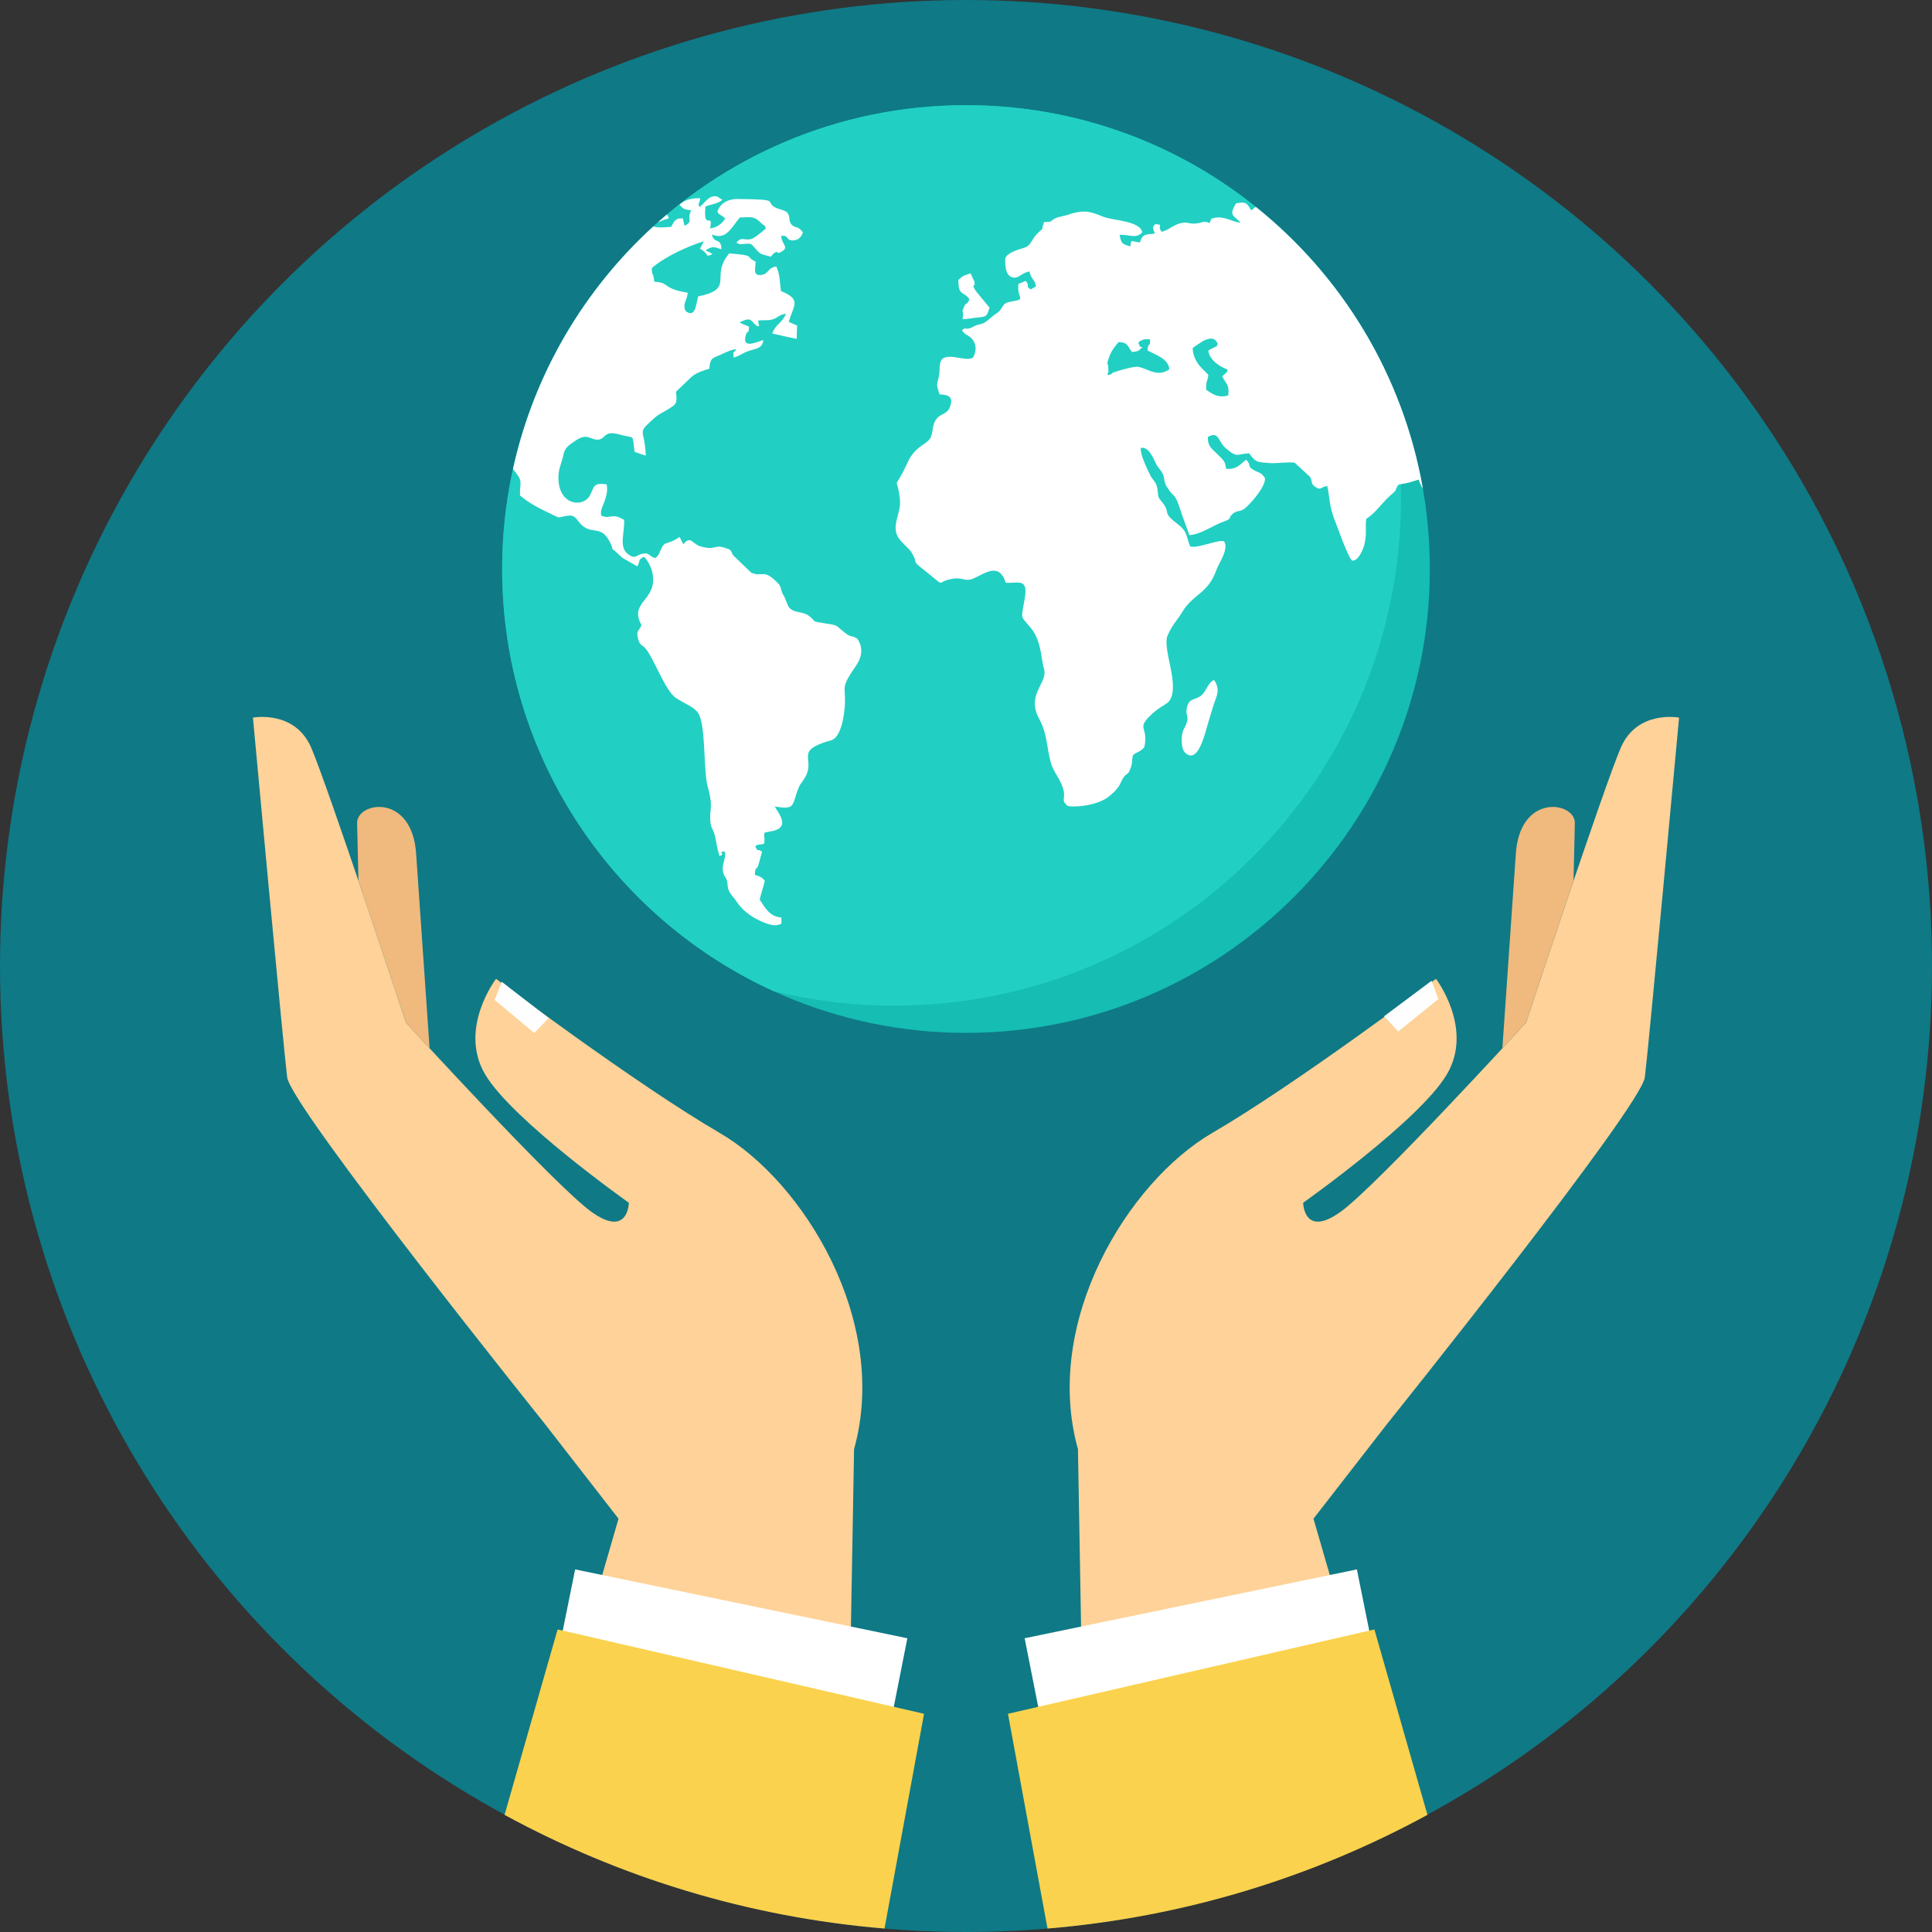 <?xml version="1.0" encoding="iso-8859-1"?>
<!-- Uploaded to: SVG Repo, www.svgrepo.com, Generator: SVG Repo Mixer Tools -->
<svg height="800px" width="800px" version="1.1" id="Layer_1" xmlns="http://www.w3.org/2000/svg" xmlns:xlink="http://www.w3.org/1999/xlink" 
	 viewBox="0 0 512 512" xml:space="preserve">
<rect x="0" y="0" width="512" height="512" fill="#333333" stroke="none"/>
<circle style="fill:#0F7986;" cx="256" cy="256" r="256"/>
<path style="fill:#FED298;" d="M190.73,300.239c-22.299-12.968-59.277-40.839-59.277-40.839s-10.104,13.204-2.845,25.393
	c7.257,12.193,38.046,33.952,38.046,33.952s-0.144,9.458-9.957,2.374c-9.813-7.084-49.103-50.099-49.103-50.099
	s-20.769-62.826-25.128-72.894c-4.361-10.07-15.44-7.948-15.44-7.948s8.068,87.395,9.077,95.327
	c1.013,7.928,68.247,91.783,68.247,91.783l19.564,25.184l-18.913,65.299l79.689,9.297l1.646-93.017
	C235.757,350.186,213.032,313.204,190.73,300.239z"/>
<path style="fill:#FFFFFF;" d="M240.456,434.155l-88.039-18.248l-3.808,18.827l87.66,20.586L240.456,434.155L240.456,434.155z"/>
<path style="fill:#FAD24D;" d="M234.402,511.085l10.477-56.912l-97.106-22.355l-14.06,49.138
	C164.082,497.496,198.171,508.059,234.402,511.085L234.402,511.085z"/>
<path style="fill:#FED298;" d="M321.27,300.238c22.299-12.967,59.277-40.838,59.277-40.838s10.104,13.204,2.845,25.393
	c-7.257,12.193-38.046,33.951-38.046,33.951s0.144,9.459,9.956,2.376c9.815-7.085,49.105-50.101,49.105-50.101
	s20.769-62.826,25.128-72.894c4.361-10.071,15.44-7.949,15.44-7.949s-8.068,87.395-9.077,95.327
	c-1.014,7.928-68.247,91.784-68.247,91.784l-19.564,25.184L367,467.768l-79.689,9.297l-1.646-93.017
	C276.243,350.186,298.969,313.202,321.27,300.238L321.27,300.238z"/>
<path style="fill:#FFFFFF;" d="M271.544,434.155l88.039-18.248l3.808,18.828l-87.66,20.586L271.544,434.155L271.544,434.155z"/>
<path style="fill:#FAD24D;" d="M277.598,511.085l-10.477-56.912l97.106-22.356l14.06,49.139
	C347.919,497.496,313.831,508.059,277.598,511.085L277.598,511.085z"/>
<path style="fill:#15BDB2;" d="M256,27.873c67.89,0,122.924,55.034,122.924,122.924c0,67.887-55.034,122.923-122.924,122.923
	c-67.888,0-122.923-55.036-122.923-122.923C133.077,82.907,188.112,27.873,256,27.873z"/>
<path style="fill:#21D0C3;" d="M256,27.873c48.691,0,90.766,28.309,110.671,69.367c2.996,11.146,4.604,22.862,4.604,34.955
	c0,74.172-60.129,134.302-134.303,134.302c-11.039,0-21.762-1.341-32.025-3.853c-42.404-19.387-71.87-62.174-71.87-111.846
	C133.076,82.907,188.113,27.873,256,27.873L256,27.873z"/>
<path style="fill:#FFFFFF;" d="M332.801,54.822c22.856,18.317,39.034,44.623,44.283,74.69c-0.37-0.572-0.749-1.316-1.129-2.424
	c-2.401,0.787-2.479,0.85-5.313,1.323l-0.125,0.172c-1.127,1.607,0.057,0.925-1.923,2.6c-2.359,1.986-3.895,4.695-6.53,6.302
	c-0.317,2.807,0.234,3.437-0.473,6.778c-0.278,1.23-1.654,4.538-3.269,4.288c-0.512-0.094-2.677-5.454-3.188-6.934
	c-0.866-2.521-1.85-4.381-2.479-7.28c-0.353-1.547-0.592-4.506-0.945-5.547c-1.692,0.25-1.615,1.326-3.229,0.191
	c-1.14-0.821-0.629-1.323-1.259-2.553c-1.336-1.262-2.715-2.521-4.091-3.783c-1.064-0.344-5.157,0.252-6.89,0.064
	c-3.108-0.286-3.38-0.096-5.232-2.585c-3.269,0.161-2.993,1.386-6.181-1.355c-2.086-1.766-1.692-4.601-4.722-2.995
	c-0.116,2.585,1.142,3.156,2.284,4.351c0.824,0.916,1.849,1.547,2.281,2.773c0.041,0.034,0.239,1.198,0.278,1.354
	c2.95,0.193,3.659-1.226,5.272-2.423c1.576,1.479,0.039,1.734,2.323,2.897c1.808,0.916,1.456,0.379,2.635,1.86
	c0.592,1.985-4.052,7.375-5.588,8.352c-1.179,0.757-1.809,0.314-2.871,1.196c-1.573,1.326,0.197,1.137-2.557,2.146
	c-2.95,1.073-5.867,3.34-8.973,3.529c-0.67-1.829-1.339-3.686-2.006-5.546c-1.97-6.335-1.889-3.875-3.898-7.154
	c-0.945-1.42-0.551-2.332-1.181-3.594c-0.434-0.944-1.101-1.354-1.693-2.518c-0.904-1.797-1.965-4.602-4.051-4.319
	c-0.434,1.417,1.928,6.206,2.517,7.374c0.593,1.167,1.535,1.672,1.811,3.342c0.392,2.299-0.079,2.014,1.18,3.557
	c2.637,3.183-0.118,2.618,3.976,5.736c3.068,2.334,2.281,3.027,3.581,6.148c2.007,0.564,7.988-2.111,9.01-1.325
	c1.222,2.174-1.414,5.639-2.084,7.531c-2.203,6.335-6.061,6.242-9.012,11.093c-1.612,2.618-2.361,2.963-3.855,6.115
	c-1.694,3.56,3.423,13.424,0.353,17.554c-0.67,0.944-2.833,1.512-5.548,4.381c-2.873,3.118,0.078,2.582-1.026,7.782
	c-0.865,1.198-1.927,1.261-2.99,2.114c-0.392,1.227-0.078,2.202-0.748,3.717c-0.71,1.828-0.825,0.85-1.851,2.334
	c-0.748,1.164-0.667,1.636-1.534,2.71c-0.748,0.977-1.142,1.257-1.848,1.89c-3.425,3.152-10.786,3.245-11.414,2.804
	c-1.734-1.479-0.551-1.859-0.983-3.938c-0.421-1.829-1.391-3.359-2.201-4.771l-0.084-0.148c-0.392-0.691-0.749-1.355-0.945-1.986
	c-1.417-4.475-0.903-7.876-3.381-12.414c-3.11-5.865,1.73-8.92,1.532-12.228c-0.079-0.881-0.392-1.418-0.473-2.114
	c-0.59-3.654-0.943-6.932-3.383-9.802c-2.677-3.118-2.323-2.017-1.457-7.15c1.101-5.893-1.417-4.382-4.958-4.539
	c-1.734-5.357-5.118-2.745-8.501-1.166c-2.125,0.975-2.911-0.282-5.315,0.061c-5.353,0.725-1.14,3.027-8.305-2.646
	c-2.99-2.364-0.983-1.167-2.754-4.127c-0.591-1.073-2.401-2.491-3.229-3.563c-2.714-3.403,0.513-6.838,0.041-10.746
	c-0.828-7.248-2.007-0.946,2.045-9.707c2.127-4.663,5.353-4.695,6.18-6.778c0.709-1.856,0.234-3.183,1.574-4.882
	c1.18-1.386,2.872-1.105,3.542-3.279c0.943-2.678-0.866-3.023-2.833-3.09c-0.825-2.804-0.825-2.11-0.198-4.695
	c0.354-1.449,0.039-2.146,0.354-3.594c0.787-3.622,6.966-0.028,8.738-1.511c0.826-1.543,0.945-3.055,0-4.539
	c-0.985-1.479-2.281-1.291-2.95-2.709c1.495-1.007,0.391-0.126,1.692-0.411c1.534-0.344,1.336-0.787,3.146-1.132
	c1.615-0.317,2.641-1.797,4.213-2.805c2.244-1.449,1.179-2.745,3.897-3.184c4.368-0.758,1.534-0.631,2.009-4.698
	c0.665-0.252,1.295-0.538,1.926-0.819c1.378,1.797-0.352,1.073,1.299,2.268c0.432-0.252,0.944-0.502,1.417-0.754
	c-0.237-1.957-1.14-1.577-1.732-4.002c-2.166,0.345-2.951,2.174-4.683,1.511c-1.693-0.63-1.771-3.058-1.693-5.073
	c0.629-1.512,3.777-2.331,4.997-2.71c1.971-0.663,1.694-1.986,3.505-3.783c2.362-2.364,0.629,0.031,1.771-3.025
	c2.598-0.097,1.378-0.19,2.911-0.977l0.078-0.032l0.158-0.063c0.906-0.411,2.088-0.506,3.269-0.912
	c4.328-1.449,6.098-0.725,9.246,0.565c2.439,1.009,9.8,1.041,10.352,4.13c-1.771,1.856-3.463,0.502-6.021,0.662
	c0.471,2.393,0.669,2.393,2.833,3.055c0.354-1.135-0.158-0.691,0.432-1.418c0.71,0.157,1.418,0.282,2.124,0.41
	c0.711-2.427,1.536-2.079,3.938-2.364c-0.395-1.672-0.828-1.198,0.077-2.521c2.481,0.255,0.473,0.034,1.693,2.02
	c1.732-0.223,3.424-2.147,5.825-2.396c1.496-0.158,1.419,0.41,3.542,0.189c1.733-0.189,1.653-0.819,3.386-0.094
	c0.628-1.167,0-1.137,1.535-1.418c2.358-0.411,4.407,1.039,6.69,1.355c-1.691-2.081-3.306-1.673-1.22-5.138
	c2.637-0.536,2.872-0.157,4.015,1.829C332.205,55.373,332.481,55.009,332.801,54.822L332.801,54.822z M135.951,124.287
	c5.538-25.194,18.801-47.492,37.182-64.281c1.427,0.496,3.318,0.169,4.737,0.111c0.508-0.944,0.825-1.767,1.73-2.111
	c0.354-0.125,0.788-0.157,1.376-0.125c0.079,0.469,0.198,0.944,0.314,1.417c0,0.035,0.08,0.349,0.043,0.286
	c0.038-0.066,0.078,0.188,0.116,0.281c2.482-1.449,0.395-1.48,1.732-4.096c-2.086-0.411-1.809-0.161-3.11-1.484
	c1.263-1.385,3.699-1.859,5.51-1.732c-0.119,1.262-0.709,1.231-0.236,2.3c1.418-0.881,2.401-3.243,4.683-2.805
	c0.432,0.314,0.948,0.6,1.417,0.881c-1.181,1.105-2.95,1.167-4.485,1.796c-0.67,6.842,2.164,1.105,1.22,5.8
	c1.692-0.125,3.346-1.354,3.973-2.616c-0.627-0.818-1.534-0.818-2.045-1.796c0.397-1.262,1.245-2.215,2.439-2.783
	c0.809-0.385,1.779-0.59,2.873-0.59c12.515,0.094,6.57,0.663,10.431,2.428c0.864,0.376,2.398,0.568,2.911,1.323
	c0.787,1.198,0.039,2.33,1.296,3.277c1.102,0.818,1.262-0.032,2.717,1.797c-0.313,1.037-1.063,2.11-2.596,2.142
	c-2.125,0.032-0.866-1.418-3.151-1.198c0.041,2.141,2.167,2.963,0.197,4.127c-1.732,1.041-0.631-0.376-1.928,0.347
	c-0.039,0.032-0.159,0.094-0.198,0.126c-0.077,0.063-0.156,0.157-0.197,0.22c-0.236,0.255-0.434,0.474-0.629,0.696
	c-3.149-0.852-2.557-0.473-4.446-2.552c-0.709-0.787-0.825-0.978-2.086-0.881c-0.786,0.028-1.809,0.373-2.56-0.317
	c1.537-1.921,2.285-0.061,4.526-1.198c0.395-0.191,2.873-2.111,3.269-2.553c-0.67-1.511-0.08-0.254-1.062-1.23
	c-2.207-2.236-2.837-1.672-5.825-1.672c-1.401,1.613-2.449,3.604-3.975,4.479c-0.92,0.529-2.016,0.65-3.464,0.031
	c0.67,2.71,2.398,0.631,2.557,3.907c-1.14-0.222-1.733-0.789-2.912-0.378c-2.518,0.944-0.274,0.85-0.078,1.354
	c0,0.032,1.18,0.157,0,0.599c-1.301,0.47-0.197-0.254-2.716-1.734c0.353-0.631,0.71-1.289,1.062-1.954
	c-2.046,0.631-4.605,1.641-7.004,2.805c-2.717,1.354-5.276,2.901-6.81,4.319c-0.04,2.364,0.392,0.787,0.631,3.594
	c3.66,0.22,2.478,1.32,6.139,2.362c0.708,0.191,1.614,0.378,2.717,0.567c0,1.766-1.576,3.09-0.475,4.917
	c2.559,1.794,2.638-1.702,3.268-3.939c8.663-1.809,4.488-4.356,6.727-9.12c0.336-0.712,0.812-1.471,1.5-2.291
	c0.666,0.032,3.381,0.317,3.973,0.443c1.967,0.344,0.905,0.818,3.031,1.763c-0.04,1.704-0.905,3.907,1.614,3.5
	c1.927-0.344,1.497-1.86,3.856-2.24c1.061,2.491,0.786,3.563,1.259,6.555c5.669,2.208,3.149,4.003,2.045,8.133
	c0.711,0.344,1.456,0.662,2.206,0.975c-0.038,1.199-0.08,2.364-0.118,3.531c-0.117,0-6.062-1.295-6.456-1.417
	c0.905-2.587,2.559-2.616,3.624-5.263c-2.125,0.376-1.971,1.039-3.504,1.512c-1.375,0.41-2.44,0.125-3.895,0.316
	c-0.513,1.7-0.04-1.484,0.119,0.69c0.078,0.822,0.473,0.034-0.08,0.916c-1.968-0.916-1.297-3.058-4.959-1.072
	c0.826,0.378,1.652,0.724,2.519,1.072c-0.118,2.424-0.314,0.597-0.825,2.206c-1.263,4.128,3.423,1.575,4.643,1.355
	c-0.317,2.176-1.654,2.176-3.543,2.773c-2.084,0.63-2.715,1.483-4.368,1.862c0-2.587-0.391-0.411,0.748-2.208
	c-1.654,0.156-2.872,0.912-4.446,1.577l-0.157,0.06c-2.023,0.824-2.329,0.946-2.559,3.53c-1.732,0.534-3.738,1.137-4.958,2.397
	c-1.22,1.164-2.44,2.329-3.624,3.464c-0.117,0.094-0.197,0.189-0.272,0.252c0.432,3.247,0,3.309-1.97,4.574
	c-1.654,1.069-2.205,1.037-3.739,2.393c-4.917,4.413-2.557,2.361-2.285,9.959c-1.022-0.313-2.006-0.663-2.948-1.007
	c-0.75-5.044,0.272-3.372-3.779-4.538c-4.368-1.262-3.781,0.88-5.59,1.261c-2.006,0.44-2.992-1.828-5.904,0.063
	c-1.613,1.101-3.147,1.825-3.541,3.779c-0.473,2.365-1.535,4.096-1.378,6.716c0.277,7.091,6.73,7.499,8.384,4.191
	c1.101-2.205,0.828-3.403,4.408-2.834c0.354,1.89-0.197,3.277-0.671,4.727c-0.313,0.85-1.18,2.393-0.747,3.562
	c2.559,1.039,2.636-0.916,6.021,1.101c0.237,3.371-1.534,7.154,1.062,9.108c2.006,1.479,2.125,0.156,3.895-0.157
	c1.971-0.345,1.615,0.88,3.426,1.166c1.023-1.262,0.59-0.473,1.261-2.019c1.18-2.676,1.495-1.418,4.29-3.054
	c0.273-0.158,0.509-0.317,0.787-0.506c0.313,0.662,0.669,1.291,0.981,1.922c2.048-2.427,2.285-0.064,4.646,0.6
	c1.016,0.278,1.74,0.378,2.298,0.384c1.717,0.026,1.892-0.808,4.236,0.022c0.275,0.129,0.631,0.223,0.946,0.317
	c0.04,0,0.156,0.063,0.156,0.125c0.041,0.032,0.158,0.126,0.197,0.161c0.392,0.438,0.435,0.881,0.749,1.354
	c1.615,1.543,3.229,3.09,4.803,4.602c3.107,1.23,3.107-1.073,6.651,2.361c1.495,1.418,0.825,1.389,1.653,3.215
	c0.12,0.286,0.353,0.568,0.512,0.917c0.314,0.85,0.67,1.668,1.026,2.486c1.612,2.115,3.816,0.79,6.059,2.964
	c1.297,1.261,0.317,0.88,3.188,1.386c4.448,0.724,2.719,0.316,6.104,2.869c1.296,0.944,1.612,0.408,2.831,1.227
	c1.693,2.364,1.259,4.917-0.156,6.997c-4.369,6.367-2.873,5.326-3.071,10.369c-0.159,2.898-0.984,8.886-3.702,9.61
	c-9.878,2.775-4.133,4.699-6.729,9.581c-0.749,1.389-1.3,1.736-1.773,2.838c-1.966,4.598-0.59,6.144-6.414,5.106
	c0.553,0.975,0.197,0.313,0.75,1.194c1.73,2.68,2.007,4.699-1.536,5.358c-2.951,0.568-1.693,0-1.968,3.277
	c-1.142,0.474-1.653,0-2.401,0.757c1.023,1.89,0.079,0.316,1.811,1.388c-0.316,1.039-0.553,2.049-0.827,3.055
	c-0.667,2.459-0.865,0.193-1.101,3.058c1.023,0.47,1.732,0.377,2.635,1.609c-0.117,0.944-1.061,3.528-1.336,5.008
	c1.457,2.177,2.638,4.507,5.748,4.731c-0.041,1.824,0.392,1.638-1.181,2.013c-1.339,0.317-4.172-0.944-5.356-1.574
	c-2.045-1.105-3.936-2.553-5.312-4.634c-0.786-1.167-0.471-0.599-1.3-1.7c-1.496-1.922-0.903-2.807-1.336-4.1
	c-0.237-0.756-1.456-1.574-0.945-4.032c0.119-0.693,1.222-4.002-0.116-3.435c-1.34,0.538,1.021,0.314-0.828,1.199
	c-0.434-1.199-0.786-2.963-1.023-4.444c-0.473-2.491-1.062-2.585-1.339-4.096c-0.59-3.501,0.906-3.88-0.749-9.711
	c-1.086-3.858-0.65-12.991-1.796-17.676c-0.183-0.747-0.406-1.38-0.682-1.862c-1.062-1.764-3.661-2.582-5.746-4.002
	c-0.119-0.028-0.197-0.063-0.236-0.125c-2.873-2.018-5.59-9.928-7.874-12.889c-1.061-1.42-1.731-0.789-2.203-3.026
	c-0.51-2.049,0.275-1.7,0.945-3.406c-3.502-6.426,4.526-6.333,2.873-14.055c-0.353-1.417-1.375-3.402-2.244-4.03
	c-1.654,0.725-0.866,1.133-1.734,2.519c-1.336-0.756-2.676-1.515-3.973-2.268c-4.055-3.907-1.89-1.073-3.029-3.626
	c-2.44-5.357-4.764-2.361-7.676-5.008c-1.3-1.103-1.537-2.838-3.7-2.521c-3.264,0.438-1.454,0.944-4.84-0.633
	c-2.873-1.355-5.865-2.929-7.873-4.759C137.696,127.451,138.862,127.818,135.951,124.287L135.951,124.287z M174.486,58.796
	c0.745-0.66,1.497-1.31,2.259-1.953l0.061,0.124c0.156,0.252,0.274,0.252,0.434,0.913C175.247,58.366,175.249,58.696,174.486,58.796
	z M279.685,95.342c1.089,0.696,2.423,1.226,3.229,1.931c1.023,2.805-0.274,1.45,1.732,4.382c1.142,1.574,0.905,2.709,2.085,3.591
	c2.168-0.282,0.278,0.349,1.614-0.975c0.237-0.253,0.906-1.042,1.101-1.355c-0.706-1.072-1.14-1.167-1.769-2.271
	c2.437-3.244,3.502-1.386,4.091,0.76c1.537,5.955,3.895,4.221,5.867,3.936c2.006-0.281,0.272,0.066,2.084,0.536
	c1.732,0.442,0.903,0,2.124-0.313c4.132-1.01,0.946,6.997,0.514,7.879c-2.244,0.281-1.81-0.221-3.426-0.379
	c-3.267-0.345,0.197,1.957-7.515-0.568c-7.401-2.361-5.825-2.898-7.362,2.24c-1.692-0.126-1.612-0.442-3.185-0.976
	c-0.601-0.229-0.948-0.351-1.184-0.419l-0.078-0.026c-0.629-0.22,0-0.027-1.297-1.257c-1.142-1.073-3.936-1.323-5.905-2.365
	c0-1.7,1.495-3.118-0.314-5.137c-0.59-0.157-8.973,0.193-10.31,0.474c-2.715,0.568-3.19,2.866-6.928,2.364
	c-2.046-0.285-1.336-0.094-1.85-1.291c0.67-0.662,0-0.317,1.145-0.725c0.431-0.157,0.59-0.094,1.023-0.157
	c6.059-0.916,2.949-3.973,6.729-6.903c3.149-2.522,0.67,0.031,2.401-3.027c2.125-0.188,1.85,0.85,3.66-0.032
	c1.498-0.756,1.023-1.417,3.149-1.483c1.889,1.894,1.495,3.027,4.566,4.475c1.22,0.571,1.966,0.884,2.754,1.926
	c1.417,2.017,0.197,1.354,0.751,2.741c0.117-0.063,0.271-0.129,0.43-0.189l0.078-0.038c1.655-0.789-0.826-1.041,1.85-3.399
	c-0.785-0.567-1.356-0.965-1.85-1.249L279.607,98c-2.085-1.226-1.259-0.094-3.934-3.433c-0.71-0.948-0.906-1.008-0.865-2.459
	c1.926-0.345,2.283,1.041,4.014,2.584c0.236,0.223,0.51,0.411,0.786,0.599L279.685,95.342L279.685,95.342z M321.718,180.188
	c-1.728,0.881-1.967,2.901-3.266,4.034c-1.417,1.291-3.308,0.697-3.858,3.09c-0.708,2.992,1.183,2.079-0.905,5.987
	c-0.747,1.449-0.786,5.072,0.356,6.147c3.423,3.307,5.275-5.043,6.06-7.66c0.591-1.859,1.142-3.97,1.772-5.704
	C322.507,184.222,323.41,182.584,321.718,180.188z M316.052,92.262c0.274,3.847,2.557,5.328,4.174,7.09
	c-0.198,1.829-0.631,1.355-0.592,3.908c1.928,1.389,3.342,2.236,5.864,1.547c0.353-3.09-0.63-2.934-1.573-5.044
	c0.156-0.254,0.588-0.567,0.667-0.631c0.709-0.944,0.356,0.377,0.709-1.23c-1.848-0.597-4.842-2.489-5.074-4.976
	c0.903-0.725,0.628-0.285,1.295-0.725c1.456-0.946,0.356,0.501,1.22-1.105c-0.745-1.449-1.574-1.702-3.383-0.977
	C318.572,90.435,316.484,91.916,316.052,92.262L316.052,92.262z M299.954,93.271c-1.22-1.7-1.142-2.552-3.503-2.616
	c-0.943,1.01-2.045,2.522-2.558,4.065c-0.786,2.332-0.236,0.724-0.157,3.247c-0.04,0.094,0,0.222,0,0.316
	c-0.04,1.512-0.395-0.285-0.159,1.105c1.85-0.379,0.434-0.349,1.811-0.79c1.299-0.442,5.275-1.64,6.416-1.354
	c2.714,0.631,4.998,2.776,8.068,0.631c-0.159-2.742-3.465-3.783-5.747-4.98c0.118-2.519,0.786-0.534,0.627-2.961
	c-0.786-0.032-1.259-0.157-2.006,0.157c-1.771,0.787-0.787,1.009-0.787,1.291c0.079,1.354,1.772-0.282-0.038,1.389
	C301.411,93.208,300.583,93.208,299.954,93.271L299.954,93.271z M253.984,74.173c-0.076,4.413,1.456,2.929,2.912,5.106
	c-0.667,1.86-0.786,0.411-1.532,2.33c-0.671,1.609,0.157,0.161-0.278,2.963c1.144,0.064,2.832-0.344,4.331-0.474
	c2.127-0.188,2.086-0.378,2.833-2.552c-1.18-1.449-2.361-2.898-3.581-4.348c-1.537-2.334,0-0.729-0.473-2.682
	c-0.353-0.695-0.67-1.382-0.984-2.079C255.167,73.136,255.364,72.945,253.984,74.173L253.984,74.173z"/>
<g>
	<path style="fill:#FEFEFE;" d="M366.783,269.33l12.575-9.396l1.834,4.826l-10.639,8.6L366.783,269.33L366.783,269.33z"/>
	<path style="fill:#FEFEFE;" d="M145.418,269.792l-12.428-9.588l-1.908,4.798l10.505,8.762L145.418,269.792z"/>
</g>
<g>
	<path style="fill:#F0B97D;" d="M110.312,226.717l3.534,51.091l-0.007-0.007c-3.81-4.114-6.245-6.782-6.245-6.782
		s-6.243-18.882-12.601-37.603L94.64,218.14C94.507,212.442,109.454,209.954,110.312,226.717L110.312,226.717z"/>
	<path style="fill:#F0B97D;" d="M401.679,226.717l-3.534,51.091l0.007-0.007c3.81-4.114,6.245-6.782,6.245-6.782
		s6.243-18.882,12.601-37.603l0.352-15.277C417.484,212.442,402.537,209.954,401.679,226.717L401.679,226.717z"/>
</g>
</svg>